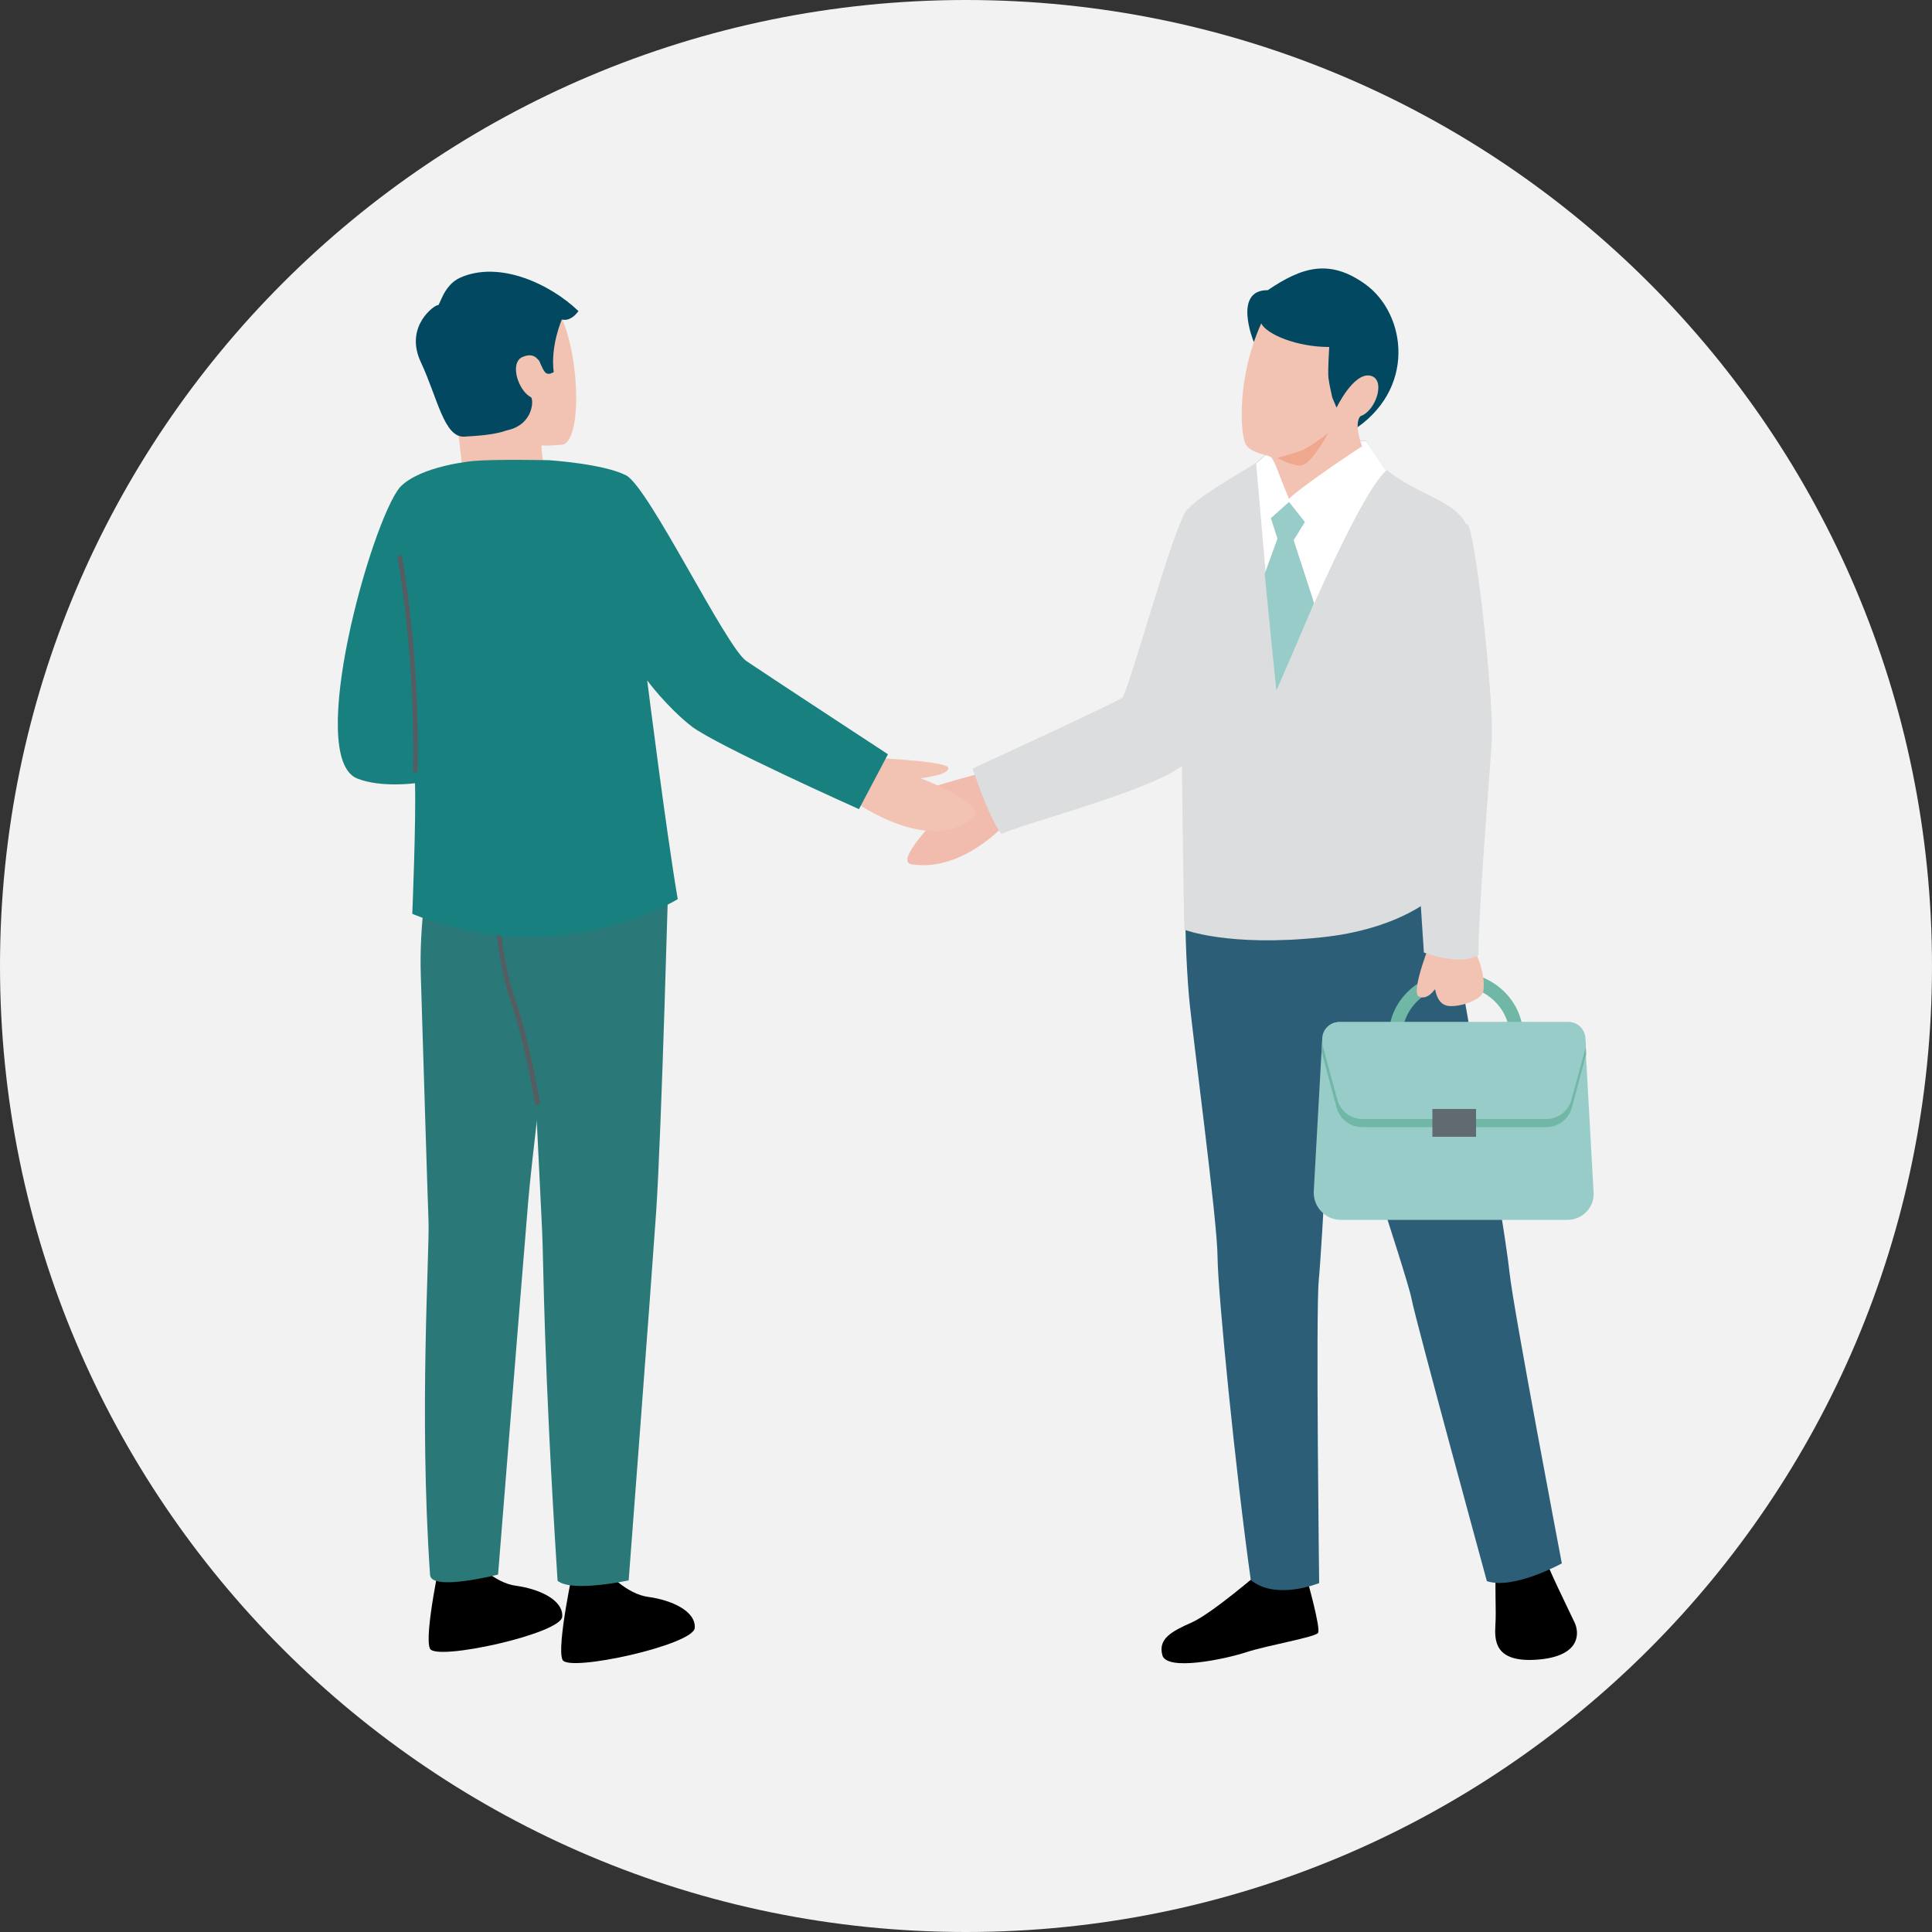 <?xml version="1.0" encoding="UTF-8"?> <!-- Generator: Adobe Illustrator 27.8.1, SVG Export Plug-In . SVG Version: 6.00 Build 0) --> <svg xmlns="http://www.w3.org/2000/svg" xmlns:xlink="http://www.w3.org/1999/xlink" version="1.1" id="レイヤー_1" x="0px" y="0px" width="500px" height="500px" viewBox="0 0 500 500" style="enable-background:new 0 0 500 500;" xml:space="preserve"><rect x="0" y="0" width="500" height="500" fill="#333333" stroke="none"/> <style type="text/css"> .icon010{fill:#F2F2F2;} .icon011{fill:#F1BBAD;} .icon012{fill:#2C5F77;} .icon013{fill:#DCDDDE;} .icon014{fill:none;} .icon015{fill:#70B7A6;} .icon016{fill:#97CCC9;} .icon017{fill:#616971;} .icon018{fill:#F2C3B3;} .icon019{fill:#FFFFFF;} .icon0110{fill:#034861;} .icon0111{fill:#EFA78D;} .icon0112{fill:#2B7878;} .icon0113{fill:#545D62;} .icon0114{fill:#198080;} </style> <path class="icon010" d="M250,500L250,500C111.9,500,0,388.1,0,250v0C0,111.9,111.9,0,250,0h0c138.1,0,250,111.9,250,250v0 C500,388.1,388.1,500,250,500z"></path> <g> <g id="XMLID_00000062168455024218946680000000070627260188095907_"> <g id="XMLID_00000175300543151455705890000015307217349277175701_"> <path class="icon011" d="M261.5,198.2c0,0-25.2,6-25,7.9c0.3,1.9,9.7,2,9.7,2s-15.7,14.8-10.2,15.6c15.4,2.3,28-14.6,28-14.6"></path> </g> <g id="XMLID_00000058585295553735040030000015219624683412152707_"> <g id="XMLID_00000108282751390597849720000012029147052484166328_"> <path d="M326,406.9c0,0-12.4,10.7-17.6,13c-5.2,2.3-8.7,4.2-7.6,8.4c1,4.3,16.2,1.1,21.7-0.7c5.5-1.8,17.9-3.9,18.6-5 c0.8-1.1-2.9-14.1-2.9-14.1"></path> </g> </g> <g id="XMLID_00000132060212577645750760000001126302968209205144_"> <g id="XMLID_00000022536539831746186020000009914444689820713625_"> <path d="M387.3,404.1c-0.6,4.9,0,12.6-0.3,16.5c-0.2,3.9-0.3,9.8,11,8.9s10.7-7.1,9.5-9.6c-1.2-2.6-7.6-15.5-7.8-17.3"></path> </g> </g> <g id="XMLID_00000065047272697777750280000016869326554983076506_"> <g id="XMLID_00000054255547265164176840000000146091853878257045_"> <path class="icon012" d="M374.3,232.2c0,0,14.6,80.6,16.4,97.4c0.9,8.8,13.5,75,13.5,75s-12.5,6.9-19.4,4.6c0,0-18.5-67.7-19.5-73.1 c-1-5.5-20.5-64-20.5-64s-2.7,51.2-3.5,59.2c-0.8,7.9,0.1,78.4,0.1,78.4s-11.2,4.6-17.7-0.8c-4-28.6-8.5-74.2-8.6-83.5 c0-9.3-6.5-57.5-7.4-67.6c-1.6-18.7-0.8-38.5-0.8-38.5l66.4,9.3"></path> </g> </g> <g id="XMLID_00000124881241103609713660000016406642381180864165_"> <path class="icon013" d="M307.6,131.6c-3.3,4.1-1.1,109-1.1,109s11.5,4.5,35.3,2c20.1-2,30.6-10.7,30.9-12.7 c0.3-1.9-4.1-39.9-4.1-39.9s14.1-46.5,11.2-53.6s-13-8-21.7-15.4c-1.5-2.4-4.7-7-4.7-7h-21.9l-6.5,5.8 C325.1,120,310.5,128.1,307.6,131.6z"></path> </g> <g id="XMLID_00000034795962568720498980000000866324060647560604_"> <path class="icon014" d="M305.8,221.4c0,0,14.8,143.2,20.2,195.8"></path> </g> <g id="XMLID_00000033335104309439037790000002538595032500291712_"> <path class="icon013" d="M307.4,131.6c-3.5,3.6-14.7,45.4-16.9,48.9c-0.5,0.8-38.8,18.4-38.8,18.4s4,12.2,7.4,16.9 c9.5-3.9,43.8-12.5,48.7-19.4c4.9-6.9,9.9-41.1,9.9-41.1"></path> </g> <g id="XMLID_00000026147322237037207220000012244410170365555869_"> <g id="XMLID_00000057864402661012286140000005590579382101455239_"> <g id="XMLID_00000077296990934274441330000017467198745207740044_"> <path class="icon015" d="M394.2,268.2h-3.5c0-7.2-6.2-13.1-13.9-13.1c-7.7,0-13.9,5.9-13.9,13.1h-3.5c0-9.1,7.8-16.6,17.4-16.6 C386.4,251.6,394.2,259,394.2,268.2z"></path> </g> </g> <g id="XMLID_00000115505673884487546890000005922502125617334203_"> <path id="XMLID_00000132793392808116025810000001529953600805482115_" class="icon016" d="M405.6,315.7H347c-4,0-7.2-3.4-7-7.4 l2.2-39.6c0.1-2.4,2.1-4.2,4.4-4.2h59.2c2.4,0,4.3,1.8,4.4,4.2l2.2,39.6C412.8,312.4,409.6,315.7,405.6,315.7z"></path> </g> <g id="XMLID_00000011743487992095518680000013005601764082845630_"> <path class="icon015" d="M410.4,270.6c-0.1-2.4-2.1-4.2-4.5-4.2h-59.3c-2.4,0-4.3,1.9-4.5,4.2l-0.1,1.5l3.9,14.5 c0.8,3,3.5,5.1,6.6,5.1h47.7c3.1,0,5.8-2.1,6.6-5.1l3.7-13.8L410.4,270.6z"></path> </g> <g id="XMLID_00000019675068878621860220000002386181991228686007_"> <path id="XMLID_00000083071686221375730690000015881607334816601517_" class="icon016" d="M410.3,268.7c-0.1-2.4-2.1-4.2-4.4-4.2 h-59.2c-2.4,0-4.3,1.8-4.4,4.2l-0.1,1.5l3.9,14.4c0.8,3,3.5,5,6.5,5h47.6c3.1,0,5.7-2.1,6.5-5l3.7-13.6L410.3,268.7z"></path> </g> <g id="XMLID_00000065772511731553212800000002159329371804499647_"> <rect x="370.7" y="287" class="icon017" width="11.3" height="7.2"></rect> </g> </g> <g id="XMLID_00000049918991676901198490000002236484868807265182_"> <path class="icon018" d="M370.6,242.8c0,0-5.7,14-3.4,15.1c2.3,1.1,4.2-2,4.2-2s0.4,3.9,3.2,4.4s9-1.4,9.3-3.9 c0.3-2.4,0.1-7.4-4.8-14.8"></path> </g> <g id="XMLID_00000043444968140610107080000015932349062437427348_"> <path class="icon013" d="M360.5,139.9c-1.2,0.6,4.1,48.8,4.5,54.1c0.4,5.3,3.5,52.5,3.5,52.5s9.3,3.6,14.1,0.7 c0.2-16,3.4-51.6,3.5-56.4c0.3-12.3-4.3-53.2-6.3-55.1"></path> </g> <g id="XMLID_00000021834438837694661500000007838321080001962392_"> <path class="icon019" d="M357.7,122.9c0.3-0.4,0.7-0.8,1.1-1.2c-0.2-0.2-0.4-0.3-0.6-0.5c-1.5-2.4-4.7-7-4.7-7h-21.9l-6.5,5.8 c0,0,4.2,48.7,5.2,59C330.3,178.9,349.5,132.1,357.7,122.9z"></path> </g> <g id="XMLID_00000066517544592067556130000013323372814021846931_"> <g id="XMLID_00000001656127149497493670000014096863264224854710_"> <path class="icon0110" d="M324.4,88.3c0,0-5.4-13.3,3.7-13.2c8.7-5.9,15.9-8.3,25.3-1.5c10.6,7.7,13.3,27.4-3.6,38 c-10.1,6.3-8.5-1.4-8.5-1.4"></path> </g> </g> <g id="XMLID_00000115506919952807790850000004402284200108810663_"> <g id="XMLID_00000128475072630142474640000016087479760065466037_"> <path class="icon018" d="M352.1,107.7c0,0-1.9,1.4,0.4,7.8c-6.2,4-17.1,11.6-18.9,13.6c-2.7-6.3-3.6-9.8-4.7-10.8 c-1-0.7-5.4-1-6.6-3.5s-2.4-16.6,4.1-31.1c1.5,2.9,9.3,6.1,17.6,6.1c0,0-0.4,6.3-0.2,8c0.2,1.7,1,5.1,1,5.1l1.1,2.6 c0,0,4.3-9,8.6-8.3C358.8,97.9,356.2,106.3,352.1,107.7z"></path> </g> </g> <g id="XMLID_00000111172047500413071020000012978067516760605106_"> <g id="XMLID_00000100383317477571191890000015861707485117078425_"> <path class="icon0111" d="M343.7,112.1c0,0-5,3.9-7.1,4.6s-6,1.8-6,1.8s2.9,1.8,5.8,2C339.3,120.6,343.7,112.1,343.7,112.1z"></path> </g> </g> <g id="XMLID_00000118397663595316979830000000633814714856189083_"> <polygon class="icon016" points="333.6,129.9 328.9,134.1 330.6,139.4 327.3,148.5 330.3,178.9 340.1,156.1 334.8,139.8 337.7,135.1 "></polygon> </g> <g id="XMLID_00000021109388276789766130000003049446513321548208_"> <path id="XMLID_00000043421582217537840540000017454819595095794590_" class="icon013" d="M366.9,229.4c-0.3,0-0.6-0.2-0.6-0.5 c-1.2-11.7-0.6-43.4-0.2-62.3c0.1-6,0.2-10.7,0.2-13c0-0.3,0.3-0.6,0.6-0.6c0.3,0,0.6,0.3,0.6,0.6c0,2.4-0.1,7.1-0.2,13.1 c-0.4,18.9-1,50.5,0.2,62.1C367.6,229.1,367.3,229.4,366.9,229.4C367,229.4,366.9,229.4,366.9,229.4z"></path> </g> <g id="XMLID_00000082364443321219734410000006580064820454594193_"> <path id="XMLID_00000052076037889175417170000003740133737946322609_" class="icon013" d="M306.3,196.9 C306.3,196.9,306.3,196.9,306.3,196.9c-0.4,0-0.6-0.3-0.6-0.6c1.2-17.3,1.2-42.8,1.2-43c0-0.3,0.3-0.6,0.6-0.6 c0.3,0,0.6,0.3,0.6,0.6c0,0.3,0,25.8-1.2,43.1C306.9,196.7,306.6,196.9,306.3,196.9z"></path> </g> </g> <g id="XMLID_00000113319660294495193220000003038978739084832170_"> <path class="icon018" d="M223.1,196c0,0,21.9,0.8,22.3,2.7c0.4,1.9-7.2,2.7-7.2,2.7s17.8,6.7,13.6,10.3c-11.2,9.5-30.1-3.9-30.1-3.9"></path> </g> <g id="XMLID_00000129193820462108769390000006126775255390754479_"> <g id="XMLID_00000148626163380412469640000017875855943515568317_"> <g id="XMLID_00000031922603675693687370000006222055746559143808_"> <g id="XMLID_00000088090505845747800040000000678429408532240306_"> <g id="XMLID_00000111886855804688710570000006218543445801638048_"> <path class="icon018" d="M145.4,82.4c4.9,11.3,5,32.2,0,32.7c-3.2,0.3-5.3,0.2-5.3,0.2c0.3,4.5,0.9,5.9,0.9,5.9l-21.1,2l-1.6-13.8 l16.1-24.8L145.4,82.4z"></path> </g> </g> </g> </g> <g id="XMLID_00000014598295271047126290000001851294695172781238_"> <g id="XMLID_00000152947067137899457890000014403879678960172722_"> <g id="XMLID_00000073684246789380282500000018098288920378593676_"> <path d="M122.7,403.8c0,0,5.1,5.9,10.9,6.6c5.8,0.8,12.2,3.6,11.9,8c-0.3,4.4-32.5,11.5-34.2,8.3c-1.7-3.2,3-24.8,3-24.8"></path> </g> </g> <g id="XMLID_00000081614226228321508940000014082933988897722528_"> <g id="XMLID_00000139997284891834779220000005272037050212600240_"> <path d="M157,406.7c0,0,5.1,5.9,10.9,6.6c5.8,0.8,12.2,3.6,11.9,8s-32.5,11.5-34.2,8.3c-1.7-3.2,3-24.8,3-24.8"></path> </g> </g> <g id="XMLID_00000042715357321882469420000003555456071725780873_"> <g id="XMLID_00000124147199400796650460000009529766304092413349_"> <path class="icon0112" d="M116.8,201.6c0,0-8.7,24.7-7.9,50.7s1.7,55.7,2,63.7s-2.5,49.7,0.4,91.6c0.3,4.3,17.6-0.1,17.6-0.1 s6.1-76.2,7.8-96.6c1.7-20.4,13.6-110.3,13.6-110.3"></path> </g> </g> <g id="XMLID_00000025426194822752796090000009533934620081533073_"> <g id="XMLID_00000039124062961451292520000001939616529825587126_"> <path class="icon0112" d="M146.5,203.4c0,0-11.4,9.5-10.1,35.4s3.5,71.7,3.9,79.7s0.3,33.1,4,90.6c3.7,3.1,18.4-0.1,18.4-0.1 s5.7-74.8,7.1-95.2c1.4-20.4,3.3-91.1,3.3-91.1"></path> </g> </g> <g id="XMLID_00000116950085048589643340000014809199988256570525_"> <g id="XMLID_00000163770649645034041310000006137968035850601380_"> <g id="XMLID_00000174565964348619464430000015213643885537401520_"> <path class="icon0113" d="M139.1,286C139.1,286,139.1,286,139.1,286c0.4-0.1,0.6-0.4,0.6-0.7c0-0.2-2.5-15.4-6.4-26.8 c-3.9-11.3-4.1-24.1-4.1-24.2c0-0.3-0.3-0.6-0.6-0.6c0,0,0,0,0,0c-0.3,0-0.6,0.3-0.6,0.6c0,0.1,0.2,13.1,4.1,24.6 c3.9,11.4,6.3,26.5,6.3,26.6C138.5,285.8,138.8,286.1,139.1,286z"></path> </g> </g> </g> <g id="XMLID_00000130631340733849790510000004699200368536590012_"> <g id="XMLID_00000164482355171510857460000009779989392660602777_"> <path class="icon0114" d="M142.1,119.1c0,0,14,0.9,19.9,3.9c5.9,3,25.9,44.6,31.2,48.1c5.3,3.6,36.6,24.1,36.6,24.1l-7.5,14.2 c0,0-36.7-16.4-43.3-21.4c-6.5-5.1-11.5-11.9-11.5-11.9s4.9,39.1,7.9,56.6c0,0-31,19.2-68.7,3.8c0,0,1-24.3,0.7-33.8 c0,0-8.8,1.2-14.9-1.2c-13.6-5.3,3.6-66.5,11-75.4c5.3-5.6,19-6.8,19-6.8C128.3,118.8,142.1,119.1,142.1,119.1z"></path> </g> </g> <g id="XMLID_00000089569912018202003010000002012437715257234853_"> <g id="XMLID_00000106117557447956219160000006029948126107453585_"> <path class="icon0113" d="M107.5,200c0.3,0,0.6-0.2,0.6-0.6c0.6-30.3-4-55.1-4-55.3c-0.1-0.3-0.3-0.5-0.7-0.4 c-0.3,0.1-0.5,0.4-0.5,0.7c0,0.2,4.6,24.9,4,55.1C106.9,199.7,107.2,200,107.5,200C107.5,200,107.5,200,107.5,200z"></path> </g> </g> </g> <g id="XMLID_00000061444605250165252930000007524197415368238264_"> <g id="XMLID_00000120550226260786553820000010005742787114227635_"> <g id="XMLID_00000093163102285430906790000005639692574865768335_"> <g id="XMLID_00000018941436830918498410000015767947547839681725_"> <path class="icon0110" d="M113.3,79c0.5,0.3,1.4-5.1,5.7-7.1c10.2-4.6,23.4,1.6,30.7,8.6c0,0-1.8,2.8-4.3,2.2c0,0-3,6.8-2.1,13.6 c-2.2,1.3-2.6-0.5-3.4-2.1l0,0c0,0-0.1-0.2-0.2-0.5c-0.1-0.3-0.3-0.5-0.5-0.7c0,0-0.1-0.1-0.1-0.1c-0.1-0.1-0.2-0.2-0.3-0.3 c-0.7-0.6-1.8-1-3.6-0.2c-3.4,1.5-1.1,8.7,2.2,10.4c0.7,0.3,0.9,7.1-6.3,8.6c0,0,0,0,0,0c-3.3,1.2-7.9,1.4-10.9,1.6 c-5.3,0.3-6.9-9.9-11.3-19.3C104.5,84.3,112.8,78.7,113.3,79z"></path> </g> </g> </g> </g> </g> </g> </svg> 